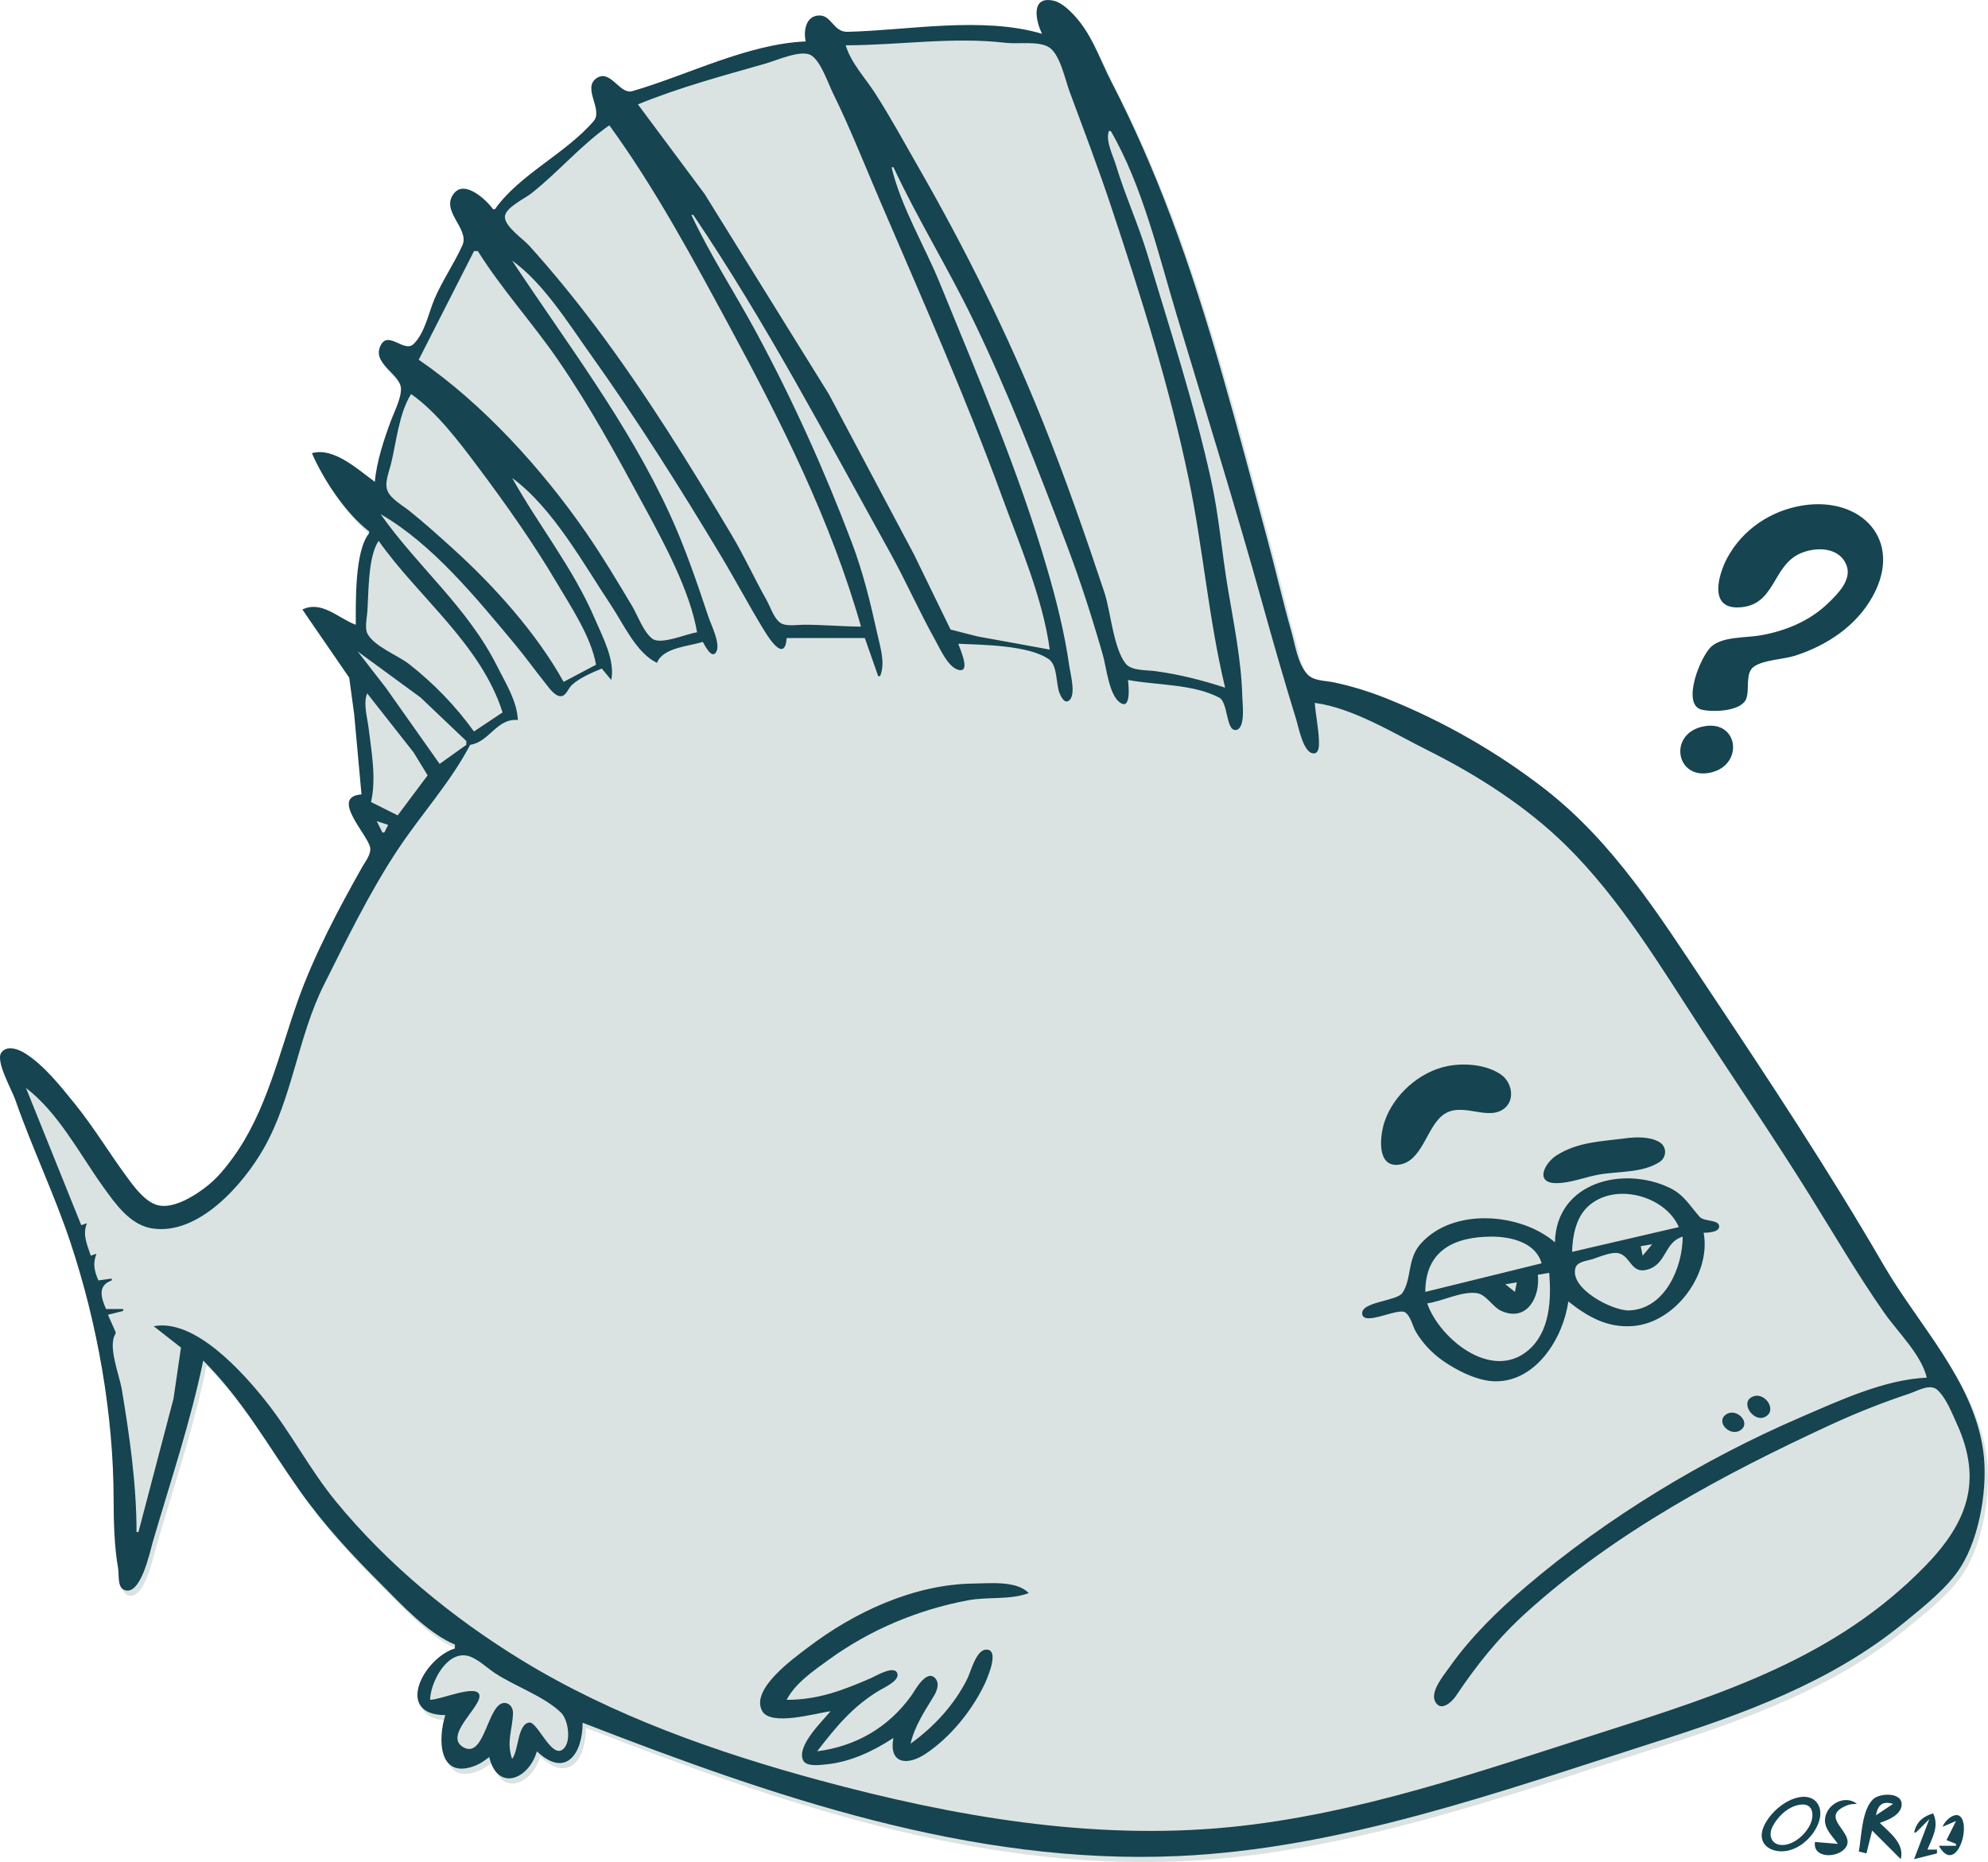 <?xml version="1.0" encoding="UTF-8" standalone="no"?>
<!-- Created with Inkscape (http://www.inkscape.org/) -->

<svg
   width="172.851mm"
   height="161.933mm"
   viewBox="3 0 172.851 161.933"
   version="1.1"
   id="svg5"
   xml:space="preserve"
   inkscape:version="1.2.1 (9c6d41e410, 2022-07-14)"
   sodipodi:docname="pez gordo.svg"
   xmlns:inkscape="http://www.inkscape.org/namespaces/inkscape"
   xmlns:sodipodi="http://sodipodi.sourceforge.net/DTD/sodipodi-0.dtd"
   xmlns="http://www.w3.org/2000/svg"
   xmlns:svg="http://www.w3.org/2000/svg"><sodipodi:namedview
     id="namedview7"
     pagecolor="#ffffff"
     bordercolor="#111111"
     borderopacity="1"
     inkscape:showpageshadow="0"
     inkscape:pageopacity="0"
     inkscape:pagecheckerboard="1"
     inkscape:deskcolor="#d1d1d1"
     inkscape:document-units="mm"
     showgrid="false"
     inkscape:zoom="0.84096521"
     inkscape:cx="274.68437"
     inkscape:cy="307.38489"
     inkscape:window-width="1920"
     inkscape:window-height="1031"
     inkscape:window-x="0"
     inkscape:window-y="0"
     inkscape:window-maximized="1"
     inkscape:current-layer="layer1" /><defs
     id="defs2" /><g
     inkscape:label="Capa 1"
     inkscape:groupmode="layer"
     id="layer1"
     transform="translate(-16.573,-26.928)"><path
       style="fill:#dbe3e2;stroke:none;stroke-width:0.166"
       d="m 110.476,30.322 c -5.202,-1.538 -11.585,-0.307 -16.908,-0.173 -1.253,0.032 -1.386,-1.453 -2.485,-1.422 -1.179,0.033 -1.366,1.391 -1.162,2.258 -5.072,0.218 -10.251,2.926 -15.07,4.321 -1.118,0.324 -1.884,-1.922 -3.093,-1.139 -1.313,0.85 0.582,2.755 -0.279,3.752 -2.452,2.841 -6.42,4.613 -8.579,7.654 h -0.166 c -0.541,-0.761 -2.399,-2.539 -3.358,-1.42 -1.322,1.543 1.358,3.098 0.691,4.57 -0.717,1.584 -1.728,3.034 -2.416,4.642 -0.521,1.218 -0.84,2.969 -1.819,3.93 -0.809,0.794 -2.168,-1.155 -2.842,0.074 -0.865,1.578 1.562,2.454 1.727,3.692 0.11,0.825 -0.579,2.146 -0.864,2.914 -0.607,1.634 -1.245,3.567 -1.396,5.305 -1.45,-1.039 -3.556,-3.036 -5.47,-2.487 0.999,2.314 2.966,5.262 4.973,6.797 v 0.166 c -1.265,1.546 -1.155,5.985 -1.16,7.957 -1.526,-0.558 -2.946,-2.137 -4.642,-1.326 l 4.07,5.92 0.433,3.197 0.636,6.962 c -2.803,0.214 0.591,3.526 0.757,4.642 0.085,0.575 -0.421,1.187 -0.687,1.658 -2.059,3.647 -4.186,7.659 -5.592,11.604 -1.647,4.625 -2.757,9.749 -5.707,13.759 -0.6,0.816 -1.25,1.618 -2.033,2.266 -1.032,0.854 -3.048,2.183 -4.476,1.79 -1.075,-0.295 -1.996,-1.545 -2.626,-2.399 -1.573,-2.13 -2.931,-4.404 -4.603,-6.465 -1.214,-1.497 -2.58,-3.229 -4.209,-4.292 -0.568,-0.371 -1.649,-0.829 -2.15,-0.089 -0.5,0.738 0.925,3.223 1.212,4.05 1.457,4.197 3.398,8.204 4.805,12.433 2.352,7.062 3.746,14.934 3.757,22.379 0.003,1.928 0.056,4.068 0.39,5.968 0.089,0.507 -0.07,1.608 0.492,1.863 1.462,0.665 2.27,-3.297 2.529,-4.184 1.526,-5.212 3.281,-10.422 4.38,-15.748 3.468,3.468 5.564,7.315 8.359,11.272 2.095,2.967 4.495,5.56 7.058,8.123 1.82,1.82 4.062,4.288 6.465,5.305 v 0.332 c -2.788,0.89 -5.269,5.799 -0.829,5.802 -0.676,2.077 -0.608,5.688 2.652,4.375 0.433,-0.176 0.792,-0.448 1.161,-0.728 0.723,3.042 3.437,1.953 4.144,-0.497 2.523,2.387 3.978,0.176 3.978,-2.487 16.47,6.39 33.747,12.385 51.72,11.597 14.209,-0.622 28.004,-5.593 41.442,-9.883 7.72,-2.463 15.363,-5.2 21.716,-10.404 1.686,-1.383 3.813,-3.034 4.975,-4.903 1.658,-2.671 2.359,-7.027 1.916,-10.112 -0.872,-6.087 -5.656,-10.931 -8.645,-16.08 -4.804,-8.279 -10.067,-16.24 -15.375,-24.202 -4.115,-6.172 -8.107,-12.547 -14.036,-17.17 -4.153,-3.237 -8.872,-5.934 -13.759,-7.895 -1.505,-0.604 -3.053,-1.088 -4.642,-1.424 -0.772,-0.163 -1.78,-0.103 -2.337,-0.744 -0.81,-0.933 -1.006,-2.445 -1.334,-3.601 -0.778,-2.746 -1.411,-5.533 -2.157,-8.288 -2.502,-9.238 -4.956,-18.892 -8.334,-27.849 -1.519,-4.029 -3.219,-7.948 -5.191,-11.77 -0.86,-1.665 -1.535,-3.618 -2.679,-5.111 -0.519,-0.676 -1.473,-1.729 -2.337,-1.917 -2.068,-0.451 -1.512,1.87 -0.995,2.883"
       id="path358" /><path
       id="path1003"
       style="fill:#164450;fill-opacity:1;stroke:none;stroke-width:0.166"
       d="m 181.191,187.941 0.663,0.166 0.497,-1.989 2.487,2.487 c 0.353,-1.338 -0.957,-2.303 -1.823,-3.15 0.682,-0.237 1.784,-0.655 1.893,-1.495 0.155,-1.205 -1.884,-1.124 -2.471,-0.567 -0.999,0.948 -1.007,3.274 -1.245,4.549 m -5.139,-4.728 c -1.281,0.212 -2.626,1.392 -3.135,2.573 -0.64,1.485 0.609,2.321 1.974,2.105 1.284,-0.204 2.472,-1.374 2.851,-2.603 0.386,-1.252 -0.328,-2.301 -1.69,-2.075 m 3.315,4.065 -1.989,-0.166 c -0.213,1.47 2.042,1.424 2.688,0.461 0.871,-1.301 -2.502,-2.612 0.126,-3.654 0.271,-0.106 0.548,-0.108 0.833,-0.123 -1.021,-0.832 -2.664,0.02 -2.774,1.326 -0.071,0.855 0.673,1.507 1.116,2.155 m 4.807,-3.481 -1.492,0.995 c 0.168,-0.917 0.574,-1.258 1.492,-0.995 m -7.958,0.06 c 0.976,-0.068 1.091,0.864 0.805,1.598 -0.354,0.91 -1.433,1.908 -2.461,1.923 -0.955,0.014 -1.264,-0.826 -0.875,-1.591 0.47,-0.923 1.449,-1.853 2.531,-1.93 m 9.781,2.427 h 0.166 l 1.16,-1.16 -1.326,3.481 1.989,-0.497 v -0.332 h -0.829 c 0.437,-1.064 1.029,-2.026 0.497,-3.15 -0.894,0.267 -1.438,0.736 -1.658,1.658 m 2.487,-0.497 1.16,-0.497 -0.829,1.658 0.829,0.332 v 0.166 h -1.492 c 1.301,2.319 2.604,-0.928 2.048,-2.268 -0.404,-0.973 -1.548,0.045 -1.716,0.61" /><path
       id="path1046"
       style="fill:#164450;stroke:none;stroke-width:0.166"
       d="m 110.183,29.868 c -5.202,-1.538 -11.585,-0.307 -16.908,-0.173 -1.253,0.032 -1.386,-1.453 -2.485,-1.422 -1.179,0.033 -1.366,1.391 -1.162,2.258 -5.072,0.218 -10.251,2.926 -15.07,4.321 -1.118,0.324 -1.884,-1.922 -3.093,-1.139 -1.313,0.85 0.582,2.755 -0.279,3.752 -2.452,2.841 -6.42,4.613 -8.579,7.654 h -0.166 c -0.541,-0.761 -2.399,-2.539 -3.358,-1.42 -1.322,1.543 1.358,3.098 0.691,4.57 -0.717,1.584 -1.728,3.034 -2.416,4.642 -0.521,1.218 -0.84,2.969 -1.819,3.93 -0.809,0.794 -2.168,-1.155 -2.842,0.074 -0.865,1.578 1.562,2.454 1.727,3.692 0.11,0.825 -0.579,2.146 -0.864,2.914 -0.607,1.634 -1.245,3.567 -1.396,5.305 -1.45,-1.039 -3.556,-3.036 -5.47,-2.487 0.999,2.314 2.966,5.262 4.973,6.797 v 0.166 c -1.265,1.546 -1.155,5.985 -1.16,7.957 -1.526,-0.558 -2.946,-2.137 -4.642,-1.326 l 4.07,5.92 0.433,3.197 0.636,6.962 c -2.803,0.214 0.591,3.526 0.757,4.642 0.085,0.575 -0.421,1.187 -0.687,1.658 -2.059,3.647 -4.186,7.659 -5.592,11.604 -1.647,4.625 -2.757,9.749 -5.707,13.759 -0.6,0.816 -1.25,1.618 -2.033,2.266 -1.032,0.854 -3.048,2.183 -4.476,1.79 -1.075,-0.295 -1.996,-1.545 -2.626,-2.399 -1.573,-2.13 -2.931,-4.404 -4.603,-6.465 -1.214,-1.497 -2.58,-3.229 -4.209,-4.292 -0.568,-0.371 -1.649,-0.829 -2.15,-0.089 -0.5,0.738 0.925,3.223 1.212,4.05 1.457,4.197 3.398,8.204 4.805,12.433 2.352,7.062 3.746,14.934 3.757,22.379 0.003,1.928 0.056,4.068 0.39,5.968 0.089,0.507 -0.07,1.608 0.492,1.863 1.462,0.665 2.27,-3.297 2.529,-4.184 1.526,-5.212 3.281,-10.422 4.38,-15.748 3.468,3.468 5.564,7.315 8.359,11.272 2.095,2.967 4.495,5.56 7.058,8.123 1.82,1.82 4.061,4.288 6.465,5.305 v 0.332 c -2.788,0.89 -5.269,5.799 -0.829,5.802 -0.676,2.077 -0.608,5.688 2.652,4.375 0.433,-0.176 0.792,-0.448 1.161,-0.728 0.723,3.042 3.437,1.953 4.144,-0.497 2.523,2.387 3.978,0.176 3.978,-2.487 16.47,6.39 33.747,12.385 51.72,11.597 14.209,-0.622 28.004,-5.593 41.442,-9.883 7.72,-2.463 15.363,-5.2 21.716,-10.404 1.686,-1.383 3.813,-3.034 4.975,-4.903 1.658,-2.671 2.359,-7.027 1.916,-10.112 -0.872,-6.087 -5.656,-10.931 -8.645,-16.08 -4.804,-8.279 -10.067,-16.24 -15.375,-24.202 -4.115,-6.172 -8.107,-12.547 -14.036,-17.17 -4.153,-3.237 -8.872,-5.934 -13.759,-7.895 -1.505,-0.604 -3.053,-1.088 -4.642,-1.424 -0.772,-0.163 -1.78,-0.103 -2.337,-0.744 -0.81,-0.933 -1.006,-2.445 -1.334,-3.601 -0.778,-2.746 -1.411,-5.533 -2.157,-8.288 -2.502,-9.238 -4.956,-18.892 -8.334,-27.849 -1.519,-4.029 -3.219,-7.948 -5.191,-11.77 -0.86,-1.665 -1.535,-3.618 -2.679,-5.111 -0.519,-0.676 -1.473,-1.729 -2.337,-1.917 -2.068,-0.451 -1.512,1.87 -0.995,2.883 m 15.914,56.859 c -2.015,-0.655 -4.033,-1.172 -6.133,-1.445 -0.713,-0.093 -1.999,-0.018 -2.497,-0.629 -1.086,-1.334 -1.313,-4.546 -1.868,-6.214 -1.676,-5.033 -3.405,-9.992 -5.382,-14.919 -3.032,-7.556 -6.732,-14.989 -10.783,-22.047 -1.24,-2.161 -2.437,-4.369 -3.786,-6.465 -0.856,-1.329 -2.087,-2.612 -2.538,-4.144 4.621,-0.004 9.295,-0.759 13.925,-0.213 1.027,0.121 2.864,-0.181 3.748,0.384 0.96,0.613 1.398,2.787 1.775,3.808 1.224,3.31 2.478,6.598 3.594,9.946 2.613,7.839 5.118,15.769 6.796,23.871 1.236,5.969 1.722,12.14 3.15,18.069 m -15.251,-3.315 -6.299,-1.147 -2.326,-0.596 -3.185,-6.546 -7.395,-13.925 -10.802,-17.406 -5.798,-7.791 c 3.598,-1.476 7.371,-2.486 11.107,-3.551 0.896,-0.255 3.04,-1.219 3.914,-0.74 0.857,0.47 1.508,2.44 1.929,3.296 1.523,3.097 2.77,6.282 4.129,9.449 3.654,8.514 7.412,16.99 10.593,25.694 1.536,4.203 3.536,8.81 4.135,13.261 M 72.553,37.825 c 4.008,5.513 7.26,11.591 10.495,17.571 4.507,8.333 8.791,16.879 11.387,26.026 -1.656,-0.014 -3.308,-0.166 -4.973,-0.166 -0.581,0 -1.547,0.181 -2.049,-0.17 -0.555,-0.388 -0.87,-1.407 -1.196,-1.985 -1.047,-1.858 -1.928,-3.801 -3.021,-5.636 -3.676,-6.174 -7.467,-12.313 -11.782,-18.069 -1.841,-2.455 -3.792,-4.851 -5.851,-7.128 -0.531,-0.587 -2.092,-1.625 -2.092,-2.48 0,-0.786 1.739,-1.6 2.286,-2.031 2.364,-1.861 4.325,-4.212 6.797,-5.933 m 43.431,0.497 h 0.166 c 2.758,4.744 4.179,10.847 5.755,16.08 2.512,8.34 5.102,16.636 7.436,25.031 0.937,3.372 1.916,6.775 2.946,10.112 0.2,0.648 0.61,2.903 1.51,2.903 0.492,0 0.463,-0.763 0.453,-1.08 -0.037,-1.122 -0.275,-2.202 -0.363,-3.315 3.324,0.448 6.805,2.615 9.78,4.103 4.345,2.173 8.631,4.907 12.1,8.331 4.72,4.66 8.224,10.559 11.827,16.078 3.103,4.753 6.296,9.437 9.296,14.256 2.145,3.443 4.191,6.951 6.515,10.278 1.167,1.669 3.224,3.637 3.693,5.636 -3.682,0.161 -7.607,1.998 -10.941,3.435 -8.467,3.65 -16.853,8.726 -23.871,14.705 -2.465,2.1 -4.828,4.4 -6.699,7.057 -0.465,0.66 -1.676,2.082 -1.238,2.959 0.476,0.953 1.452,0.061 1.809,-0.472 1.805,-2.7 3.697,-5.068 6.128,-7.266 7.686,-6.951 17.162,-12.036 26.523,-16.351 2.223,-1.026 4.472,-1.91 6.797,-2.685 0.673,-0.224 1.772,-0.887 2.399,-0.327 0.771,0.69 1.271,1.999 1.694,2.924 2.276,4.97 0.96,8.613 -2.765,12.433 -7.745,7.942 -17.565,11.082 -27.851,14.366 -10.612,3.387 -21.507,7.237 -32.656,8.317 -12.024,1.164 -24.04,-0.95 -35.64,-4.091 -8.888,-2.407 -17.975,-5.606 -25.86,-10.437 -6.039,-3.7 -11.634,-8.303 -16.143,-13.79 -2.277,-2.772 -3.908,-5.988 -6.144,-8.786 -1.937,-2.425 -6.117,-7.156 -9.706,-6.465 l 2.372,1.858 -0.648,4.441 -3.05,11.604 h -0.166 c 0,-4.156 -0.601,-8.337 -1.285,-12.433 -0.2,-1.197 -1.252,-3.783 -0.538,-4.807 v -0.166 l -0.663,-1.492 1.326,-0.332 v -0.166 h -1.492 c -0.433,-1.008 -0.755,-2.047 0.497,-2.487 v -0.166 l -1.16,0.166 c -0.354,-0.822 -0.508,-1.472 -0.166,-2.321 l -0.497,0.166 c -0.322,-0.99 -0.741,-1.802 -0.332,-2.818 l -0.497,0.166 -4.807,-11.935 c 2.833,2.167 4.676,5.764 6.727,8.62 1.039,1.447 2.317,3.281 4.214,3.592 4.066,0.665 7.966,-3.861 9.71,-6.908 2.526,-4.414 2.979,-9.712 5.251,-14.256 1.971,-3.94 3.99,-8.095 6.425,-11.77 2.049,-3.092 4.559,-5.814 6.299,-9.117 1.686,-0.252 2.301,-2.328 4.144,-2.155 -0.076,-1.661 -1.055,-3.187 -1.783,-4.642 -2.589,-5.178 -6.891,-8.631 -10.153,-13.261 4.52,2.6 8.345,7.32 11.645,11.272 0.944,1.131 1.799,2.332 2.722,3.481 0.29,0.361 0.773,1.08 1.302,1.08 0.45,3.33e-4 0.672,-0.715 0.958,-0.975 0.697,-0.634 1.741,-1.072 2.603,-1.431 l 0.829,0.995 c 0.339,-1.739 -0.753,-3.742 -1.422,-5.305 -1.905,-4.452 -4.867,-8.085 -7.198,-12.267 3.561,2.621 6.196,7.47 8.62,11.107 1.063,1.595 2.185,4.135 3.978,4.973 0.481,-1.32 2.762,-1.435 3.978,-1.823 0.146,0.245 0.745,1.508 1.143,0.917 0.459,-0.681 -0.419,-2.392 -0.646,-3.072 -1.007,-3.021 -2.036,-6.055 -3.367,-8.952 -3.657,-7.964 -8.916,-14.796 -13.708,-22.047 2.694,1.913 4.891,5.45 6.797,8.123 4.057,5.69 7.779,11.579 11.372,17.571 1.282,2.137 2.442,4.339 3.745,6.465 0.5,0.817 1.797,2.781 1.958,0.663 h 6.797 l 1.16,3.315 h 0.166 c 0.467,-1.16 0.023,-2.466 -0.236,-3.647 -0.591,-2.69 -1.241,-5.377 -2.219,-7.957 -2.401,-6.333 -5.148,-12.44 -8.371,-18.4 -1.817,-3.36 -3.97,-6.657 -5.585,-10.112 h 0.166 c 6.358,9.425 11.598,19.421 17.097,29.341 1.386,2.501 2.538,5.127 3.933,7.625 0.42,0.752 1.103,2.341 2.005,2.595 1.17,0.329 0.11,-1.906 0.007,-2.263 2.062,0.088 6.167,0.12 7.885,1.353 0.759,0.545 0.596,2.144 0.924,2.955 0.106,0.261 0.401,0.898 0.784,0.655 0.683,-0.435 0.159,-2.327 0.067,-2.974 -0.422,-2.958 -1.126,-5.757 -1.964,-8.62 -2.485,-8.495 -5.957,-16.518 -9.288,-24.7 -1.342,-3.296 -3.389,-6.647 -4.21,-10.112 h 0.166 c 2.101,4.5 4.75,8.779 6.92,13.261 3.111,6.429 5.67,13.054 8.197,19.726 1.159,3.059 2.192,6.3 3.094,9.449 0.307,1.072 0.517,3.338 1.418,4.067 1.075,0.87 0.812,-1.504 0.76,-1.912 2.526,0.471 5.605,0.329 7.935,1.533 0.784,0.405 0.576,2.98 1.477,2.813 0.82,-0.152 0.546,-2.28 0.531,-2.854 -0.077,-3.156 -0.734,-6.341 -1.255,-9.449 -0.526,-3.137 -0.78,-6.342 -1.465,-9.449 -1.455,-6.596 -3.572,-13.097 -5.519,-19.561 -0.795,-2.638 -1.95,-5.152 -2.745,-7.791 -0.259,-0.859 -0.925,-2.113 -0.617,-2.984 m -18.898,2.818 -0.166,0.166 0.166,-0.166 m -17.737,3.647 -0.166,0.166 0.166,-0.166 m 0.166,0.332 0.166,0.332 -0.166,-0.332 m -18.4,3.647 c 2.05,3.278 4.755,6.25 6.958,9.449 2.808,4.077 5.165,8.419 7.515,12.764 1.734,3.206 3.968,7.328 4.59,10.941 -0.91,0.117 -3.138,1.126 -3.891,0.556 -0.778,-0.589 -1.28,-2.044 -1.778,-2.877 -1.275,-2.129 -2.539,-4.256 -3.949,-6.299 -3.827,-5.543 -9.004,-11.269 -14.584,-15.085 l 4.807,-9.449 h 0.332 m 2.487,0 0.497,0.663 -0.497,-0.663 m -8.288,12.433 c 2.236,1.575 4.149,4.124 5.781,6.299 2.444,3.259 4.808,6.604 6.883,10.112 1.246,2.107 2.983,4.693 3.415,7.128 l -2.818,1.492 c -2.346,-4.23 -6.042,-8.342 -9.615,-11.576 -1.249,-1.131 -2.497,-2.256 -3.813,-3.31 -0.589,-0.472 -1.592,-1.014 -1.889,-1.739 -0.275,-0.671 0.128,-1.613 0.293,-2.273 0.482,-1.929 0.694,-4.437 1.762,-6.133 m 121.011,9.687 c -2.767,0.436 -5.243,2.082 -6.578,4.569 -0.748,1.394 -1.636,4.367 0.942,4.3 3.299,-0.086 2.903,-3.639 5.47,-4.721 1.328,-0.559 3.368,-0.547 3.97,1.086 0.469,1.269 -0.837,2.53 -1.649,3.306 -1.595,1.525 -3.657,2.367 -5.802,2.754 -1.288,0.233 -3.267,0.08 -4.292,0.964 -0.968,0.835 -2.662,5.081 -0.847,5.506 0.995,0.232 3.412,0.15 3.856,-0.937 0.32,-0.786 -0.119,-2.256 0.673,-2.809 0.862,-0.602 2.573,-0.624 3.594,-0.954 2.77,-0.898 5.316,-2.58 6.745,-5.181 2.669,-4.86 -0.993,-8.685 -6.082,-7.884 M 52.495,73.963 c 3.432,4.877 8.901,8.999 10.775,14.919 l -2.487,1.658 c -1.582,-2.201 -3.501,-4.185 -5.636,-5.857 -0.973,-0.762 -3.055,-1.546 -3.628,-2.651 -0.249,-0.481 -0.042,-1.405 -0.005,-1.935 0.115,-1.648 0.049,-4.771 0.98,-6.133 m -1.823,9.615 5.47,4.007 3.978,3.785 v 0.332 l -2.321,1.658 -4.683,-6.631 -2.445,-3.15 m 0.829,3.647 4.04,5.139 1.214,1.989 -2.602,3.481 -2.321,-1.16 c 0.48,-2.016 0.037,-4.43 -0.213,-6.465 -0.111,-0.907 -0.475,-2.125 -0.119,-2.984 m 116.038,2.906 c -2.945,0.716 -2.207,4.7 0.829,3.968 2.906,-0.702 2.342,-4.738 -0.829,-3.968 m -115.209,8.2 0.995,0.332 -0.332,0.663 h -0.166 l -0.497,-0.995 m 93.162,21.296 c -2.474,0.462 -4.776,2.521 -5.55,4.895 -0.374,1.147 -0.71,3.92 1.24,3.693 2.027,-0.237 2.408,-3.178 3.815,-4.292 1.659,-1.311 3.96,0.61 5.43,-0.646 0.899,-0.771 0.569,-2.253 -0.311,-2.878 -1.255,-0.889 -3.147,-1.049 -4.624,-0.772 m 15.416,6.291 c -2.083,0.274 -4.111,0.302 -5.968,1.467 -1.084,0.681 -1.973,2.46 0,2.433 1.221,-0.018 2.449,-0.527 3.647,-0.744 1.682,-0.303 3.782,-0.121 5.28,-1.094 0.634,-0.411 0.658,-1.326 0,-1.726 -0.821,-0.497 -2.047,-0.456 -2.959,-0.337 m -6.133,9.048 c -2.971,-2.569 -8.908,-3.067 -11.715,0.172 -1.136,1.311 -0.732,3.022 -1.551,4.232 -0.491,0.724 -3.677,0.759 -3.49,1.85 0.179,1.041 3.115,-0.598 3.743,-0.156 0.48,0.338 0.636,1.202 0.927,1.693 0.579,0.975 1.38,1.825 2.305,2.48 1.241,0.877 3.087,1.817 4.642,1.817 3.538,0 5.877,-3.819 6.299,-6.949 1.695,1.344 3.406,2.319 5.636,2.14 3.684,-0.298 6.793,-4.542 6.133,-8.108 0.348,-0.016 1.454,-0.03 1.339,-0.633 -0.098,-0.512 -1.32,-0.345 -1.679,-0.746 -0.89,-0.996 -1.357,-1.933 -2.644,-2.545 -4.039,-1.92 -9.835,-0.472 -9.946,4.753 m 10.775,-1.326 -9.283,2.155 c 0.028,-1.354 0.33,-2.956 1.357,-3.924 2.298,-2.168 6.711,-0.995 7.926,1.769 m -11.935,3.15 -10.112,2.487 c 3.4e-4,-3.587 2.503,-4.812 5.802,-4.807 1.655,0.004 3.801,0.507 4.31,2.321 m 12.267,-2.321 c 0,2.619 -1.499,6.284 -4.642,6.419 -1.414,0.061 -5.238,-1.89 -4.676,-3.72 0.154,-0.502 0.935,-0.587 1.361,-0.709 0.63,-0.181 1.796,-0.729 2.441,-0.532 1.043,0.318 1.044,1.87 2.532,1.384 1.607,-0.524 1.391,-2.369 2.984,-2.841 m -2.652,0.663 -0.829,0.995 -0.166,-0.829 0.995,-0.166 m -8.952,2.486 c 0.18,2.274 0.096,5.116 -1.839,6.747 -3.217,2.71 -7.751,-1.101 -8.77,-4.095 1.333,-0.179 2.957,-1.068 4.295,-0.893 0.836,0.108 1.386,1.218 2.17,1.562 2.254,0.983 3.382,-1.31 3.15,-3.155 l 0.995,-0.166 m -124.99,0.332 0.166,0.166 -0.166,-0.166 m 122.172,0.497 -0.166,0.829 -0.829,-0.663 0.995,-0.166 m 20.574,9.911 c -1.255,0.453 -0.036,2.251 0.958,1.81 1.175,-0.521 0.085,-2.187 -0.958,-1.81 m -2.314,1.532 c -1.044,0.607 0.197,1.966 1.111,1.455 1.073,-0.6 -0.196,-1.984 -1.111,-1.455 m -77.936,25.855 c -0.697,0.865 -2.957,2.99 -2.384,4.257 0.272,0.602 1.528,0.409 2.052,0.356 2.082,-0.209 4.078,-1.155 5.802,-2.293 -0.413,2.233 1.174,2.467 2.818,1.368 2.088,-1.396 3.893,-3.604 5.013,-5.843 0.222,-0.443 1.503,-3.209 0.257,-3.209 -0.9,0 -1.345,1.908 -1.664,2.546 -1.129,2.258 -2.892,4.169 -4.932,5.636 0.371,-1.563 1.208,-2.793 2.027,-4.144 0.256,-0.423 0.524,-1.094 0.13,-1.532 -0.779,-0.865 -1.784,1.076 -2.114,1.532 -1.989,2.752 -4.814,4.375 -8.165,4.807 1.634,-2.12 3.126,-3.945 5.47,-5.328 0.386,-0.227 1.844,-0.882 1.463,-1.533 -0.346,-0.592 -1.877,0.337 -2.292,0.516 -2.462,1.063 -4.582,1.87 -7.294,1.87 0.754,-1.454 2.344,-2.533 3.647,-3.479 3.602,-2.614 7.733,-4.345 12.101,-5.174 1.733,-0.328 3.659,-0.014 5.305,-0.63 -1.048,-1.101 -3.391,-0.845 -4.807,-0.829 -5.186,0.063 -10.369,2.485 -14.422,5.578 -1.199,0.917 -5.009,3.615 -3.948,5.507 0.756,1.348 4.649,0.184 5.937,0.021 m -27.683,4.144 c -0.51,-1.507 0.03,-2.508 0.079,-3.978 0.015,-0.436 -0.263,-0.889 -0.745,-0.889 -1.476,0 -1.701,4.918 -3.572,3.852 -1.8,-1.024 1.74,-3.65 1.378,-4.597 -0.333,-0.87 -3.365,0.472 -4.268,0.472 0.013,-1.409 1.349,-4.143 3.15,-3.849 0.848,0.138 1.78,1.063 2.487,1.528 1.746,1.15 4.234,1.989 5.732,3.421 0.607,0.58 0.873,2.268 0.371,2.989 -1.032,1.482 -2.361,-2.216 -3.12,-2.114 -1.036,0.139 -0.907,2.438 -1.492,3.163 m 27.849,-4.31 -0.166,0.166 0.166,-0.166 m 5.47,2.321 -0.166,0.166 z" /></g></svg>
